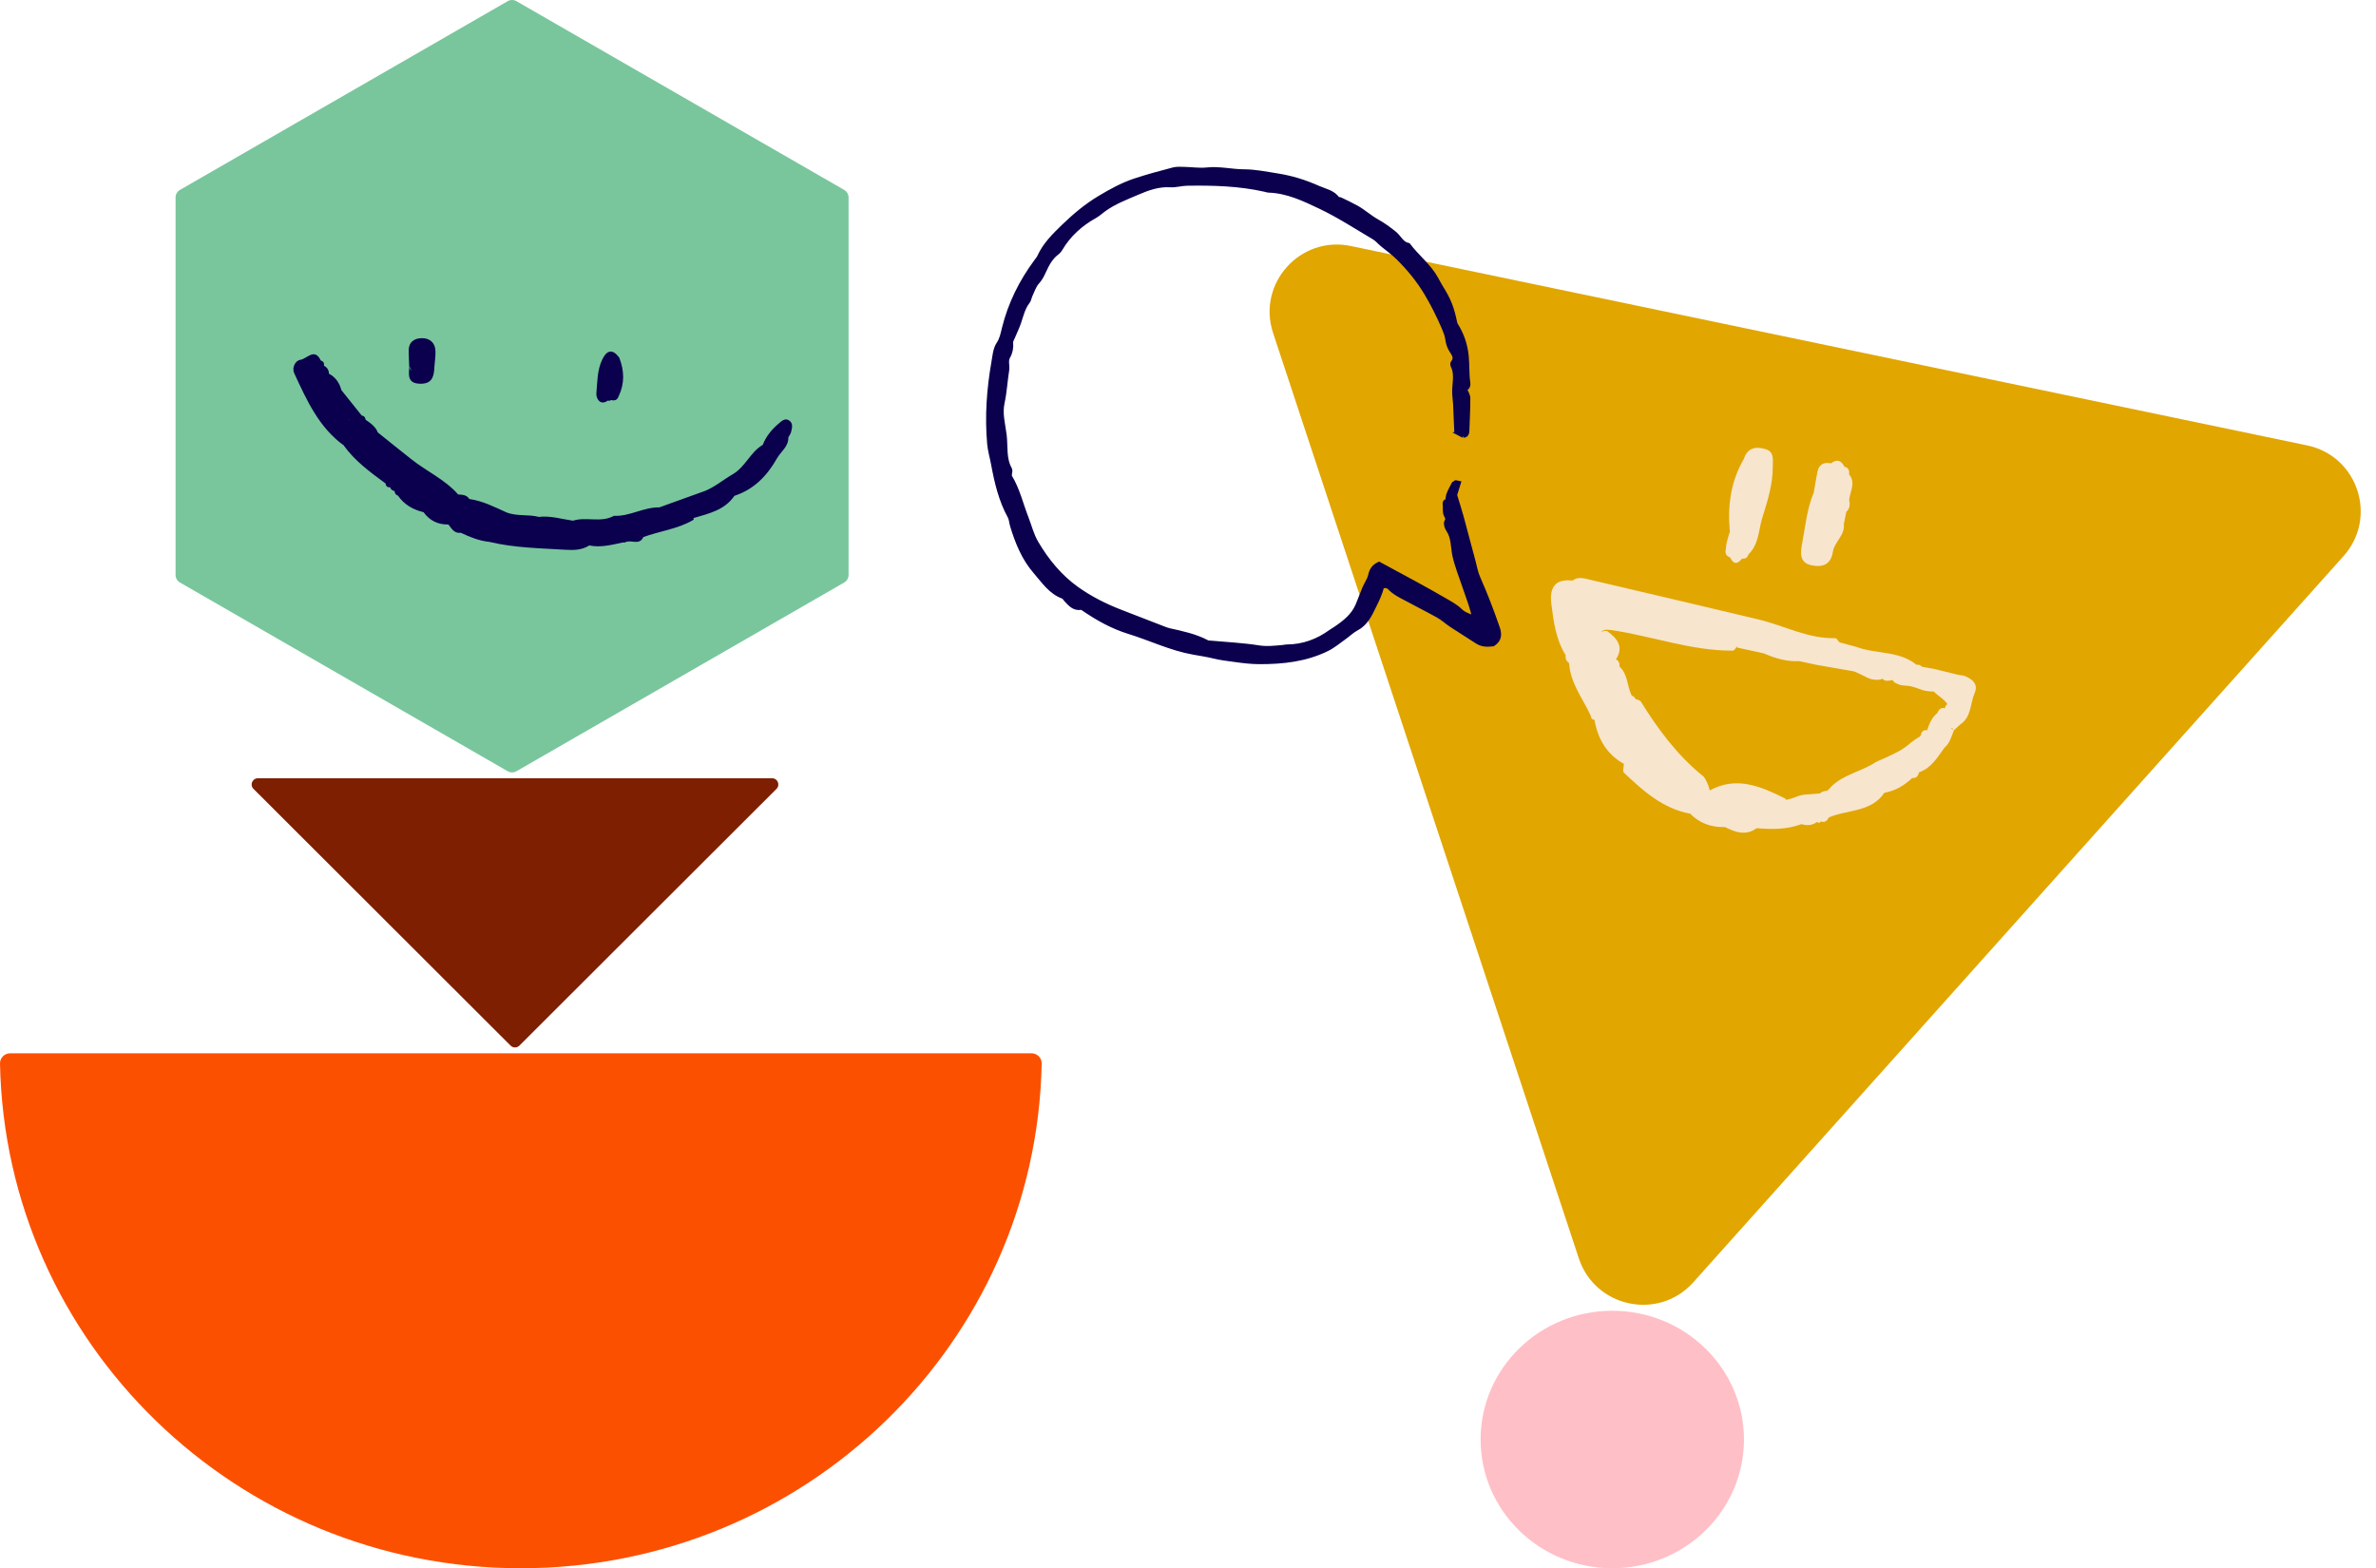 <svg width="406" height="268" viewBox="0 0 406 268" fill="none" xmlns="http://www.w3.org/2000/svg">
<path d="M88.751 178.689L132.687 134.811C133.356 134.143 132.882 133 131.936 133L44.064 133C43.118 133 42.644 134.143 43.313 134.811L87.249 178.689C87.664 179.104 88.336 179.104 88.751 178.689Z" fill="#7D1F00"/>
<path d="M89 268C137.573 268 177.059 229.541 178 181.745C178.019 180.785 177.229 180 176.258 180H1.742C0.771 180 -0.019 180.785 0 181.745C0.941 229.541 40.427 268 89 268Z" fill="#FC5001"/>
<path d="M86.753 0.2C87.215 -0.067 87.785 -0.067 88.247 0.2L144.253 32.455C144.715 32.721 145 33.213 145 33.745V98.255C145 98.787 144.715 99.279 144.253 99.546L88.247 131.8C87.785 132.067 87.215 132.067 86.753 131.8L30.747 99.546C30.285 99.279 30 98.787 30 98.255V33.745C30 33.213 30.285 32.721 30.747 32.455L86.753 0.2Z" fill="#79C69C"/>
<path d="M80.195 85.28C82.445 85.588 84.445 86.611 86.48 87.536C88.282 88.281 90.245 87.857 92.077 88.335C94.07 88.093 95.974 88.716 97.913 88.982C100.188 88.256 102.684 89.388 104.905 88.153C107.598 88.275 109.975 86.659 112.656 86.707L112.662 86.707C115.272 85.77 117.876 84.826 120.486 83.888C122.198 83.186 123.605 81.97 125.185 81.057C127.364 79.804 128.208 77.257 130.339 76.017C130.902 74.553 131.871 73.397 133.039 72.399C133.559 71.951 134.146 71.364 134.87 71.872C135.559 72.35 135.343 73.137 135.182 73.815C135.104 74.141 134.87 74.432 134.709 74.74C134.763 76.319 133.422 77.166 132.757 78.346C131.093 81.287 128.824 83.658 125.496 84.729C123.802 87.21 121.085 87.766 118.481 88.541L118.559 88.758L118.379 88.904C115.745 90.416 112.716 90.761 109.915 91.784L109.921 91.814C109.274 93.139 108.065 92.346 107.125 92.564L107.084 92.57C106.874 92.691 106.653 92.734 106.419 92.703C104.528 93.103 102.654 93.617 100.685 93.212C99.433 94.022 98.033 94.034 96.632 93.95C92.28 93.683 87.905 93.629 83.631 92.606C81.901 92.431 80.32 91.79 78.764 91.058L78.746 91.052C77.633 91.203 77.178 90.338 76.615 89.63C74.843 89.666 73.425 88.976 72.371 87.53C70.587 87.101 69.073 86.248 68.001 84.699C67.636 84.578 67.445 84.324 67.427 83.936C67.074 83.828 66.762 83.67 66.666 83.259C66.188 83.319 65.936 83.083 65.87 82.612C63.291 80.706 60.681 78.83 58.771 76.174L58.825 76.18C54.503 73.088 52.414 68.4 50.271 63.777C49.84 62.84 50.451 61.611 51.319 61.49C52.42 61.339 53.767 59.361 54.808 61.599C55.239 61.738 55.431 62.029 55.359 62.483L55.365 62.495C55.868 62.767 56.161 63.184 56.209 63.765L56.173 63.838C57.322 64.437 57.999 65.411 58.334 66.651L58.322 66.651C59.483 68.097 60.639 69.549 61.8 71.001C62.207 71.068 62.428 71.316 62.476 71.727L62.5 71.751C63.344 72.32 64.164 72.907 64.566 73.905C66.433 75.436 68.349 76.918 70.222 78.425C72.85 80.542 76.016 81.91 78.279 84.493C78.998 84.56 79.746 84.535 80.195 85.28ZM59.531 71.636C59.585 71.697 59.627 71.727 59.657 71.739C59.657 71.721 59.657 71.703 59.651 71.685C59.615 71.679 59.573 71.661 59.531 71.636Z" fill="#0B004E"/>
<path d="M69.833 59.921C69.82 58.478 70.767 57.795 72.101 57.789C73.459 57.783 74.344 58.585 74.406 59.927C74.45 60.83 74.3 61.744 74.232 62.653C74.238 62.807 74.225 62.95 74.207 63.075C74.107 64.465 73.74 65.64 71.746 65.575C69.527 65.504 69.876 63.995 69.926 62.653C70.026 62.944 70.138 63.182 70.269 63.384C70.213 63.093 70.126 62.819 69.926 62.653C69.895 61.744 69.839 60.836 69.833 59.921Z" fill="#0B004E"/>
<path d="M105.74 67.655L105.723 67.673C105.506 68.389 105.026 68.522 104.418 68.364L104.151 68.498L103.861 68.461C102.494 69.426 101.842 67.982 101.903 67.26C102.07 65.307 102.037 63.245 102.912 61.431C103.704 59.787 104.697 59.593 105.813 61.115L105.824 61.14C106.677 63.33 106.75 65.501 105.74 67.655Z" fill="#0B004E"/>
<path d="M312.572 59.088L394.221 76.114C402.891 77.922 406.358 88.409 400.453 95.036L344.894 157.091L289.334 219.147C283.437 225.736 272.6 223.477 269.791 215.071L243.663 135.983L217.535 56.894C214.763 48.496 222.14 40.232 230.81 42.039L312.572 59.088Z" fill="#E1A600"/>
<path d="M315.976 85.438C316.154 86.203 316.1 86.919 315.482 87.493C315.34 88.178 315.198 88.863 315.069 89.551C315.291 91.471 313.45 92.613 313.2 94.274C312.825 96.731 311.145 96.963 309.418 96.578C307.358 96.11 307.682 94.222 307.964 92.73C308.505 89.862 308.766 86.909 309.928 84.17C310.13 82.999 310.322 81.811 310.551 80.645C310.79 79.427 311.565 78.94 312.785 79.166L312.847 79.193C313.857 78.418 314.622 78.63 315.158 79.753C315.88 79.916 316.032 80.419 315.965 81.066C317.151 82.499 316.131 83.973 315.976 85.438Z" fill="#F8E5CD"/>
<path d="M295.588 90.864C295.477 91.206 295.379 91.549 295.268 91.89C295.185 92.224 295.09 92.555 295.01 92.875C294.963 93.229 294.93 93.587 294.88 93.954C294.744 94.613 295.005 95.045 295.635 95.257C296.148 96.361 296.799 96.536 297.614 95.532L297.723 95.46C298.277 95.521 298.61 95.28 298.762 94.745C300.493 93.095 300.486 90.787 301.065 88.71C301.984 85.772 302.945 82.829 302.925 79.737C302.917 78.67 303.251 77.189 301.646 76.735C299.966 76.252 298.587 76.532 297.978 78.428C295.718 82.302 295.174 86.49 295.588 90.864ZM297.397 83.702C297.356 83.707 297.324 83.727 297.283 83.732C297.304 83.696 297.312 83.657 297.343 83.636C297.353 83.652 297.376 83.67 297.397 83.702Z" fill="#F8E5CD"/>
<path d="M334.957 123.809C336.88 122.536 336.64 120.248 337.419 118.44C338.098 116.855 336.978 116.016 335.619 115.478C335.28 115.422 334.929 115.362 334.587 115.318C333.228 114.982 331.855 114.644 330.495 114.308C329.805 114.192 329.13 114.065 328.439 113.949C328.187 113.668 327.862 113.546 327.486 113.603L327.473 113.601C324.499 111.164 320.603 111.812 317.273 110.569C316.291 110.298 315.296 110.024 314.312 109.766C314.08 109.516 313.84 109.048 313.61 109.054C308.945 109.18 304.885 106.908 300.529 105.871C290.92 103.568 281.311 101.333 271.694 99.07C270.678 98.832 269.657 98.486 268.696 99.217C265.628 98.864 264.746 100.515 265.09 103.216C265.47 106.261 265.863 109.309 267.545 111.991C267.437 112.575 267.672 113.002 268.128 113.339C268.319 116.776 270.499 119.399 271.841 122.361C271.853 122.755 272.064 122.973 272.457 123.028C273.028 126.261 274.532 128.892 277.48 130.542C277.469 131.052 277.23 131.812 277.48 132.039C280.773 135.148 284.12 138.189 288.809 139.053C290.447 140.714 292.459 141.414 294.767 141.34C296.547 142.248 298.345 142.877 300.206 141.51L300.255 141.534C302.799 141.751 305.331 141.764 307.772 140.854L307.868 140.847C308.793 141.133 309.671 141.059 310.481 140.472L310.85 140.642L311.16 140.383C311.829 140.603 312.217 140.292 312.472 139.711C315.646 138.32 319.7 138.864 321.993 135.482C323.841 135.151 325.391 134.245 326.733 132.973L326.749 132.962C327.476 133.032 327.759 132.579 327.924 131.979C330.029 131.256 331.057 129.419 332.262 127.768C333.203 127.005 333.441 125.855 333.873 124.812C333.721 124.699 333.559 124.571 333.407 124.459C333.454 124.428 333.488 124.395 333.534 124.364C333.637 124.52 333.755 124.666 333.857 124.822C334.228 124.467 334.593 124.138 334.957 123.809ZM310.466 112.313L310.456 112.298C310.469 112.3 310.469 112.3 310.466 112.313ZM310.456 112.298C310.417 112.29 310.379 112.281 310.34 112.273C310.384 112.256 310.412 112.248 310.457 112.23C310.454 112.243 310.462 112.272 310.456 112.298ZM328.517 117.93C329.153 118.116 329.787 118.18 330.447 118.182C331.164 118.951 332.186 119.419 332.752 120.332C332.531 120.488 332.384 120.741 332.325 121.093L332.212 120.988C331.549 120.932 331.248 121.341 331.032 121.863C330.129 122.579 329.702 123.596 329.335 124.653L329.375 124.783C328.679 124.692 328.304 125.005 328.23 125.691C328.107 125.76 328.034 125.853 327.961 125.946C327.917 125.963 327.87 125.994 327.826 126.012C327.475 126.209 327.144 126.437 326.824 126.681C326.507 126.912 326.212 127.161 325.915 127.423C325.452 127.772 324.978 128.105 324.464 128.376C324.105 128.544 323.757 128.728 323.409 128.912C323.037 129.078 322.676 129.259 322.302 129.438C322.11 129.519 321.915 129.614 321.722 129.695C321.297 129.863 320.907 130.052 320.501 130.251C318.108 131.845 315.101 132.301 312.973 134.368C312.741 134.643 312.496 134.916 312.219 135.142C311.771 135.157 311.333 135.255 310.966 135.596C310.745 135.618 310.541 135.63 310.32 135.651C309.735 135.678 309.16 135.721 308.569 135.774C308.173 135.799 307.791 135.882 307.405 135.991C306.688 136.26 305.979 136.558 305.212 136.682C305.161 136.604 305.122 136.529 305.055 136.461C300.911 134.402 296.734 132.565 292.154 135.081C292.119 134.925 292.084 134.77 292.035 134.611C291.823 133.947 291.534 133.321 291.142 132.741C286.667 129.156 283.314 124.645 280.336 119.821C280.066 119.63 279.764 119.527 279.443 119.447C279.375 119.19 279.185 119.002 278.857 118.894L278.734 118.706C278.038 117.119 278.137 115.211 276.735 113.909C276.764 113.376 276.643 112.92 276.127 112.678C277.514 110.538 276.364 109.127 274.669 107.872C274.279 107.737 273.937 107.828 273.603 108.069C273.685 107.937 273.784 107.85 273.89 107.791C273.922 107.771 273.95 107.763 273.968 107.74C274.395 107.505 274.901 107.664 275.383 107.682C282.266 108.692 288.893 111.198 295.934 111.188C296.392 111.256 296.54 110.801 296.804 110.438C296.817 110.508 296.814 110.588 296.813 110.656C298.336 110.985 299.872 111.317 301.392 111.659C303.323 112.491 305.326 113.108 307.442 112.981C308.396 113.192 309.366 113.393 310.32 113.604C312.48 113.985 314.652 114.368 316.814 114.735C317.633 115.08 318.456 115.466 319.246 115.886C319.943 116.166 320.652 116.259 321.396 116.116C321.484 116.081 321.562 116.029 321.653 115.981C322.147 116.528 322.782 116.323 323.384 116.218C323.489 116.362 323.594 116.505 323.731 116.627C323.79 116.667 323.852 116.693 323.914 116.719C323.937 116.738 323.963 116.743 323.986 116.761C324.254 116.898 324.538 117.024 324.836 117.086C325.239 117.156 325.651 117.187 326.052 117.203C326.934 117.305 327.708 117.668 328.517 117.93Z" fill="#F8E5CD"/>
<mask id="path-11-outside-1_7622_55317" maskUnits="userSpaceOnUse" x="168" y="28" width="89" height="86" fill="black">
<rect fill="white" x="168" y="28" width="89" height="86"/>
<path d="M250.035 74.306C250.442 74.292 250.568 74.048 250.575 73.686C250.638 71.807 250.75 69.935 250.743 68.056C250.743 67.548 250.372 67.04 250.175 66.532C250.379 66.191 250.855 66.198 250.743 65.439C250.512 63.929 250.624 62.364 250.463 60.812C250.266 58.898 249.67 57.193 248.661 55.585C248.598 55.481 248.542 55.369 248.521 55.251C247.96 52.544 247.469 51.333 246.095 49.127C245.8 48.654 245.548 48.153 245.275 47.665C244.062 45.494 242.057 43.963 240.577 42.008C239.414 41.75 239 40.623 238.187 39.968C237.261 39.224 236.287 38.514 235.249 37.936C233.994 37.24 232.95 36.259 231.709 35.57C230.825 35.083 229.907 34.651 229.002 34.213C228.841 34.136 228.554 34.185 228.477 34.074C227.698 32.946 226.38 32.752 225.259 32.251C224.116 31.742 222.938 31.29 221.746 30.928C220.596 30.58 219.412 30.316 218.227 30.128C216.348 29.829 214.455 29.439 212.569 29.432C210.438 29.425 208.356 28.882 206.203 29.119C204.955 29.258 203.672 29.042 202.403 29.021C201.772 29.007 201.113 28.952 200.524 29.105C198.33 29.675 196.143 30.267 193.99 30.977C191.88 31.673 189.952 32.731 188.031 33.879C185.725 35.25 183.712 36.948 181.826 38.771C180.263 40.288 178.658 41.847 177.725 43.907C177.599 44.193 177.389 44.443 177.199 44.694C174.619 48.166 172.726 51.959 171.689 56.17C171.464 57.088 171.303 57.993 170.721 58.863C170.16 59.705 170.09 60.888 169.901 61.939C169.095 66.532 168.765 71.16 169.179 75.816C169.284 76.992 169.635 78.154 169.852 79.323C170.42 82.4 171.135 85.427 172.656 88.21C172.916 88.684 172.93 89.289 173.091 89.818C173.953 92.651 175.082 95.427 177.031 97.647C178.398 99.206 179.597 101.099 181.749 101.858C181.946 101.927 182.065 102.213 182.233 102.387C182.92 103.09 183.53 103.925 184.722 103.723C184.869 103.695 185.065 103.827 185.213 103.925C187.61 105.574 190.162 106.994 192.939 107.85C196.626 108.984 200.118 110.703 203.946 111.378C205.116 111.587 206.294 111.761 207.451 112.046C208.622 112.339 209.807 112.464 210.999 112.631C212.38 112.826 213.761 112.993 215.149 113C219.152 113.014 223.099 112.596 226.745 110.787C227.804 110.258 228.736 109.457 229.711 108.768C230.377 108.295 230.965 107.704 231.681 107.328C233.293 106.493 233.952 105.031 234.695 103.507C235.235 102.401 235.768 101.308 236.034 100.146C236.672 99.916 237.135 99.916 237.633 100.438C238.145 100.967 238.811 101.378 239.463 101.732C241.552 102.867 243.683 103.925 245.765 105.08C246.579 105.532 247.28 106.186 248.065 106.708C249.537 107.676 251.038 108.608 252.517 109.569C253.316 110.084 254.192 110.063 255.076 109.958C256.078 109.29 256.177 108.462 255.791 107.349C254.788 104.454 253.702 101.593 252.454 98.789C252.054 97.898 251.886 96.896 251.633 95.942C250.96 93.451 250.315 90.953 249.635 88.468C249.306 87.271 248.92 86.081 248.472 84.585C248.605 84.167 248.843 83.409 249.082 82.643C248.836 82.594 248.633 82.532 248.619 82.559C248.261 83.242 247.862 83.917 247.609 84.633C247.462 85.072 247.651 85.615 247.048 85.872C246.971 85.907 247.027 86.283 247.041 86.499C247.069 86.986 246.978 87.542 247.189 87.946C247.42 88.405 247.595 88.67 247.287 89.206C247.125 89.484 247.329 90.11 247.567 90.451C248.5 91.815 248.359 93.409 248.675 94.905C248.857 95.761 249.131 96.603 249.411 97.439C250.056 99.338 250.75 101.224 251.388 103.124C251.662 103.939 251.865 104.781 252.18 105.908C251.129 105.33 250.203 105.212 249.439 104.454C248.696 103.716 247.707 103.194 246.782 102.658C245.043 101.642 243.277 100.668 241.51 99.7C239.582 98.643 237.633 97.606 235.642 96.527C234.92 96.875 234.471 97.425 234.282 98.329C234.12 99.102 233.602 99.791 233.286 100.536C232.872 101.517 232.522 102.526 232.101 103.507C231.323 105.317 229.837 106.479 228.259 107.55C228 107.724 227.726 107.871 227.474 108.052C225.217 109.687 222.714 110.62 219.895 110.634C219.643 110.634 219.398 110.71 219.145 110.731C217.792 110.842 216.481 111.009 215.079 110.787C212.345 110.348 209.554 110.23 206.792 109.972C206.603 109.958 206.392 109.965 206.238 109.882C204.198 108.803 201.962 108.337 199.739 107.843C199.368 107.759 199.01 107.613 198.66 107.474C196.255 106.541 193.85 105.602 191.438 104.676C188.781 103.653 186.229 102.359 183.93 100.723C181.027 98.65 178.777 95.907 176.961 92.818C176.155 91.447 175.811 89.936 175.243 88.496C174.332 86.171 173.785 83.701 172.46 81.529C172.376 81.39 172.411 81.168 172.418 80.987C172.425 80.736 172.558 80.43 172.46 80.256C171.394 78.412 171.759 76.31 171.514 74.355C171.289 72.538 170.749 70.708 171.163 68.801C171.563 66.978 171.647 65.092 171.948 63.24C172.074 62.461 171.703 61.681 172.151 60.888C172.544 60.206 172.705 59.406 172.621 58.564C172.586 58.23 172.832 57.861 172.972 57.513C173.301 56.706 173.701 55.919 173.981 55.098C174.402 53.852 174.682 52.558 175.524 51.479C175.748 51.194 175.776 50.776 175.937 50.435C176.316 49.649 176.582 48.744 177.157 48.125C177.655 47.589 177.949 46.997 178.223 46.392C178.805 45.118 179.429 43.9 180.607 43.044C180.803 42.898 180.964 42.682 181.09 42.467C182.535 40.017 184.568 38.194 187.05 36.809C187.596 36.503 188.066 36.057 188.578 35.688C190.331 34.422 192.357 33.656 194.313 32.814C196.073 32.056 197.93 31.381 199.964 31.506C200.896 31.569 201.849 31.255 202.796 31.241C207.29 31.165 211.777 31.29 216.194 32.285C216.383 32.327 216.565 32.41 216.748 32.417C220.001 32.515 222.84 33.879 225.693 35.236C228.876 36.753 231.814 38.681 234.835 40.462C235.368 40.776 235.782 41.284 236.266 41.687C237.177 42.453 238.173 43.142 239.014 43.977C240.823 45.779 242.449 47.742 243.774 49.941C244.938 51.876 245.941 53.887 246.831 55.961C247.104 56.601 247.357 57.214 247.455 57.91C247.539 58.522 247.714 59.169 248.037 59.691C248.514 60.464 249.103 61.139 248.359 62.057C248.296 62.134 248.303 62.322 248.352 62.426C249.166 64.02 248.556 65.69 248.647 67.319C248.675 67.882 248.766 68.446 248.794 69.01C248.871 70.562 248.934 72.114 248.997 73.652C249.383 73.895 249.748 74.118 250.112 74.347L250.035 74.306Z"/>
</mask>
<path d="M250.035 74.306C250.442 74.292 250.568 74.048 250.575 73.686C250.638 71.807 250.75 69.935 250.743 68.056C250.743 67.548 250.372 67.04 250.175 66.532C250.379 66.191 250.855 66.198 250.743 65.439C250.512 63.929 250.624 62.364 250.463 60.812C250.266 58.898 249.67 57.193 248.661 55.585C248.598 55.481 248.542 55.369 248.521 55.251C247.96 52.544 247.469 51.333 246.095 49.127C245.8 48.654 245.548 48.153 245.275 47.665C244.062 45.494 242.057 43.963 240.577 42.008C239.414 41.75 239 40.623 238.187 39.968C237.261 39.224 236.287 38.514 235.249 37.936C233.994 37.24 232.95 36.259 231.709 35.57C230.825 35.083 229.907 34.651 229.002 34.213C228.841 34.136 228.554 34.185 228.477 34.074C227.698 32.946 226.38 32.752 225.259 32.251C224.116 31.742 222.938 31.29 221.746 30.928C220.596 30.58 219.412 30.316 218.227 30.128C216.348 29.829 214.455 29.439 212.569 29.432C210.438 29.425 208.356 28.882 206.203 29.119C204.955 29.258 203.672 29.042 202.403 29.021C201.772 29.007 201.113 28.952 200.524 29.105C198.33 29.675 196.143 30.267 193.99 30.977C191.88 31.673 189.952 32.731 188.031 33.879C185.725 35.25 183.712 36.948 181.826 38.771C180.263 40.288 178.658 41.847 177.725 43.907C177.599 44.193 177.389 44.443 177.199 44.694C174.619 48.166 172.726 51.959 171.689 56.17C171.464 57.088 171.303 57.993 170.721 58.863C170.16 59.705 170.09 60.888 169.901 61.939C169.095 66.532 168.765 71.16 169.179 75.816C169.284 76.992 169.635 78.154 169.852 79.323C170.42 82.4 171.135 85.427 172.656 88.21C172.916 88.684 172.93 89.289 173.091 89.818C173.953 92.651 175.082 95.427 177.031 97.647C178.398 99.206 179.597 101.099 181.749 101.858C181.946 101.927 182.065 102.213 182.233 102.387C182.92 103.09 183.53 103.925 184.722 103.723C184.869 103.695 185.065 103.827 185.213 103.925C187.61 105.574 190.162 106.994 192.939 107.85C196.626 108.984 200.118 110.703 203.946 111.378C205.116 111.587 206.294 111.761 207.451 112.046C208.622 112.339 209.807 112.464 210.999 112.631C212.38 112.826 213.761 112.993 215.149 113C219.152 113.014 223.099 112.596 226.745 110.787C227.804 110.258 228.736 109.457 229.711 108.768C230.377 108.295 230.965 107.704 231.681 107.328C233.293 106.493 233.952 105.031 234.695 103.507C235.235 102.401 235.768 101.308 236.034 100.146C236.672 99.916 237.135 99.916 237.633 100.438C238.145 100.967 238.811 101.378 239.463 101.732C241.552 102.867 243.683 103.925 245.765 105.08C246.579 105.532 247.28 106.186 248.065 106.708C249.537 107.676 251.038 108.608 252.517 109.569C253.316 110.084 254.192 110.063 255.076 109.958C256.078 109.29 256.177 108.462 255.791 107.349C254.788 104.454 253.702 101.593 252.454 98.789C252.054 97.898 251.886 96.896 251.633 95.942C250.96 93.451 250.315 90.953 249.635 88.468C249.306 87.271 248.92 86.081 248.472 84.585C248.605 84.167 248.843 83.409 249.082 82.643C248.836 82.594 248.633 82.532 248.619 82.559C248.261 83.242 247.862 83.917 247.609 84.633C247.462 85.072 247.651 85.615 247.048 85.872C246.971 85.907 247.027 86.283 247.041 86.499C247.069 86.986 246.978 87.542 247.189 87.946C247.42 88.405 247.595 88.67 247.287 89.206C247.125 89.484 247.329 90.11 247.567 90.451C248.5 91.815 248.359 93.409 248.675 94.905C248.857 95.761 249.131 96.603 249.411 97.439C250.056 99.338 250.75 101.224 251.388 103.124C251.662 103.939 251.865 104.781 252.18 105.908C251.129 105.33 250.203 105.212 249.439 104.454C248.696 103.716 247.707 103.194 246.782 102.658C245.043 101.642 243.277 100.668 241.51 99.7C239.582 98.643 237.633 97.606 235.642 96.527C234.92 96.875 234.471 97.425 234.282 98.329C234.12 99.102 233.602 99.791 233.286 100.536C232.872 101.517 232.522 102.526 232.101 103.507C231.323 105.317 229.837 106.479 228.259 107.55C228 107.724 227.726 107.871 227.474 108.052C225.217 109.687 222.714 110.62 219.895 110.634C219.643 110.634 219.398 110.71 219.145 110.731C217.792 110.842 216.481 111.009 215.079 110.787C212.345 110.348 209.554 110.23 206.792 109.972C206.603 109.958 206.392 109.965 206.238 109.882C204.198 108.803 201.962 108.337 199.739 107.843C199.368 107.759 199.01 107.613 198.66 107.474C196.255 106.541 193.85 105.602 191.438 104.676C188.781 103.653 186.229 102.359 183.93 100.723C181.027 98.65 178.777 95.907 176.961 92.818C176.155 91.447 175.811 89.936 175.243 88.496C174.332 86.171 173.785 83.701 172.46 81.529C172.376 81.39 172.411 81.168 172.418 80.987C172.425 80.736 172.558 80.43 172.46 80.256C171.394 78.412 171.759 76.31 171.514 74.355C171.289 72.538 170.749 70.708 171.163 68.801C171.563 66.978 171.647 65.092 171.948 63.24C172.074 62.461 171.703 61.681 172.151 60.888C172.544 60.206 172.705 59.406 172.621 58.564C172.586 58.23 172.832 57.861 172.972 57.513C173.301 56.706 173.701 55.919 173.981 55.098C174.402 53.852 174.682 52.558 175.524 51.479C175.748 51.194 175.776 50.776 175.937 50.435C176.316 49.649 176.582 48.744 177.157 48.125C177.655 47.589 177.949 46.997 178.223 46.392C178.805 45.118 179.429 43.9 180.607 43.044C180.803 42.898 180.964 42.682 181.09 42.467C182.535 40.017 184.568 38.194 187.05 36.809C187.596 36.503 188.066 36.057 188.578 35.688C190.331 34.422 192.357 33.656 194.313 32.814C196.073 32.056 197.93 31.381 199.964 31.506C200.896 31.569 201.849 31.255 202.796 31.241C207.29 31.165 211.777 31.29 216.194 32.285C216.383 32.327 216.565 32.41 216.748 32.417C220.001 32.515 222.84 33.879 225.693 35.236C228.876 36.753 231.814 38.681 234.835 40.462C235.368 40.776 235.782 41.284 236.266 41.687C237.177 42.453 238.173 43.142 239.014 43.977C240.823 45.779 242.449 47.742 243.774 49.941C244.938 51.876 245.941 53.887 246.831 55.961C247.104 56.601 247.357 57.214 247.455 57.91C247.539 58.522 247.714 59.169 248.037 59.691C248.514 60.464 249.103 61.139 248.359 62.057C248.296 62.134 248.303 62.322 248.352 62.426C249.166 64.02 248.556 65.69 248.647 67.319C248.675 67.882 248.766 68.446 248.794 69.01C248.871 70.562 248.934 72.114 248.997 73.652C249.383 73.895 249.748 74.118 250.112 74.347L250.035 74.306Z" fill="#0B004E"/>
<path d="M250.035 74.306C250.442 74.292 250.568 74.048 250.575 73.686C250.638 71.807 250.75 69.935 250.743 68.056C250.743 67.548 250.372 67.04 250.175 66.532C250.379 66.191 250.855 66.198 250.743 65.439C250.512 63.929 250.624 62.364 250.463 60.812C250.266 58.898 249.67 57.193 248.661 55.585C248.598 55.481 248.542 55.369 248.521 55.251C247.96 52.544 247.469 51.333 246.095 49.127C245.8 48.654 245.548 48.153 245.275 47.665C244.062 45.494 242.057 43.963 240.577 42.008C239.414 41.75 239 40.623 238.187 39.968C237.261 39.224 236.287 38.514 235.249 37.936C233.994 37.24 232.95 36.259 231.709 35.57C230.825 35.083 229.907 34.651 229.002 34.213C228.841 34.136 228.554 34.185 228.477 34.074C227.698 32.946 226.38 32.752 225.259 32.251C224.116 31.742 222.938 31.29 221.746 30.928C220.596 30.58 219.412 30.316 218.227 30.128C216.348 29.829 214.455 29.439 212.569 29.432C210.438 29.425 208.356 28.882 206.203 29.119C204.955 29.258 203.672 29.042 202.403 29.021C201.772 29.007 201.113 28.952 200.524 29.105C198.33 29.675 196.143 30.267 193.99 30.977C191.88 31.673 189.952 32.731 188.031 33.879C185.725 35.25 183.712 36.948 181.826 38.771C180.263 40.288 178.658 41.847 177.725 43.907C177.599 44.193 177.389 44.443 177.199 44.694C174.619 48.166 172.726 51.959 171.689 56.17C171.464 57.088 171.303 57.993 170.721 58.863C170.16 59.705 170.09 60.888 169.901 61.939C169.095 66.532 168.765 71.16 169.179 75.816C169.284 76.992 169.635 78.154 169.852 79.323C170.42 82.4 171.135 85.427 172.656 88.21C172.916 88.684 172.93 89.289 173.091 89.818C173.953 92.651 175.082 95.427 177.031 97.647C178.398 99.206 179.597 101.099 181.749 101.858C181.946 101.927 182.065 102.213 182.233 102.387C182.92 103.09 183.53 103.925 184.722 103.723C184.869 103.695 185.065 103.827 185.213 103.925C187.61 105.574 190.162 106.994 192.939 107.85C196.626 108.984 200.118 110.703 203.946 111.378C205.116 111.587 206.294 111.761 207.451 112.046C208.622 112.339 209.807 112.464 210.999 112.631C212.38 112.826 213.761 112.993 215.149 113C219.152 113.014 223.099 112.596 226.745 110.787C227.804 110.258 228.736 109.457 229.711 108.768C230.377 108.295 230.965 107.704 231.681 107.328C233.293 106.493 233.952 105.031 234.695 103.507C235.235 102.401 235.768 101.308 236.034 100.146C236.672 99.916 237.135 99.916 237.633 100.438C238.145 100.967 238.811 101.378 239.463 101.732C241.552 102.867 243.683 103.925 245.765 105.08C246.579 105.532 247.28 106.186 248.065 106.708C249.537 107.676 251.038 108.608 252.517 109.569C253.316 110.084 254.192 110.063 255.076 109.958C256.078 109.29 256.177 108.462 255.791 107.349C254.788 104.454 253.702 101.593 252.454 98.789C252.054 97.898 251.886 96.896 251.633 95.942C250.96 93.451 250.315 90.953 249.635 88.468C249.306 87.271 248.92 86.081 248.472 84.585C248.605 84.167 248.843 83.409 249.082 82.643C248.836 82.594 248.633 82.532 248.619 82.559C248.261 83.242 247.862 83.917 247.609 84.633C247.462 85.072 247.651 85.615 247.048 85.872C246.971 85.907 247.027 86.283 247.041 86.499C247.069 86.986 246.978 87.542 247.189 87.946C247.42 88.405 247.595 88.67 247.287 89.206C247.125 89.484 247.329 90.11 247.567 90.451C248.5 91.815 248.359 93.409 248.675 94.905C248.857 95.761 249.131 96.603 249.411 97.439C250.056 99.338 250.75 101.224 251.388 103.124C251.662 103.939 251.865 104.781 252.18 105.908C251.129 105.33 250.203 105.212 249.439 104.454C248.696 103.716 247.707 103.194 246.782 102.658C245.043 101.642 243.277 100.668 241.51 99.7C239.582 98.643 237.633 97.606 235.642 96.527C234.92 96.875 234.471 97.425 234.282 98.329C234.12 99.102 233.602 99.791 233.286 100.536C232.872 101.517 232.522 102.526 232.101 103.507C231.323 105.317 229.837 106.479 228.259 107.55C228 107.724 227.726 107.871 227.474 108.052C225.217 109.687 222.714 110.62 219.895 110.634C219.643 110.634 219.398 110.71 219.145 110.731C217.792 110.842 216.481 111.009 215.079 110.787C212.345 110.348 209.554 110.23 206.792 109.972C206.603 109.958 206.392 109.965 206.238 109.882C204.198 108.803 201.962 108.337 199.739 107.843C199.368 107.759 199.01 107.613 198.66 107.474C196.255 106.541 193.85 105.602 191.438 104.676C188.781 103.653 186.229 102.359 183.93 100.723C181.027 98.65 178.777 95.907 176.961 92.818C176.155 91.447 175.811 89.936 175.243 88.496C174.332 86.171 173.785 83.701 172.46 81.529C172.376 81.39 172.411 81.168 172.418 80.987C172.425 80.736 172.558 80.43 172.46 80.256C171.394 78.412 171.759 76.31 171.514 74.355C171.289 72.538 170.749 70.708 171.163 68.801C171.563 66.978 171.647 65.092 171.948 63.24C172.074 62.461 171.703 61.681 172.151 60.888C172.544 60.206 172.705 59.406 172.621 58.564C172.586 58.23 172.832 57.861 172.972 57.513C173.301 56.706 173.701 55.919 173.981 55.098C174.402 53.852 174.682 52.558 175.524 51.479C175.748 51.194 175.776 50.776 175.937 50.435C176.316 49.649 176.582 48.744 177.157 48.125C177.655 47.589 177.949 46.997 178.223 46.392C178.805 45.118 179.429 43.9 180.607 43.044C180.803 42.898 180.964 42.682 181.09 42.467C182.535 40.017 184.568 38.194 187.05 36.809C187.596 36.503 188.066 36.057 188.578 35.688C190.331 34.422 192.357 33.656 194.313 32.814C196.073 32.056 197.93 31.381 199.964 31.506C200.896 31.569 201.849 31.255 202.796 31.241C207.29 31.165 211.777 31.29 216.194 32.285C216.383 32.327 216.565 32.41 216.748 32.417C220.001 32.515 222.84 33.879 225.693 35.236C228.876 36.753 231.814 38.681 234.835 40.462C235.368 40.776 235.782 41.284 236.266 41.687C237.177 42.453 238.173 43.142 239.014 43.977C240.823 45.779 242.449 47.742 243.774 49.941C244.938 51.876 245.941 53.887 246.831 55.961C247.104 56.601 247.357 57.214 247.455 57.91C247.539 58.522 247.714 59.169 248.037 59.691C248.514 60.464 249.103 61.139 248.359 62.057C248.296 62.134 248.303 62.322 248.352 62.426C249.166 64.02 248.556 65.69 248.647 67.319C248.675 67.882 248.766 68.446 248.794 69.01C248.871 70.562 248.934 72.114 248.997 73.652C249.383 73.895 249.748 74.118 250.112 74.347L250.035 74.306Z" stroke="#0B004E" mask="url(#path-11-outside-1_7622_55317)"/>
<ellipse cx="275.5" cy="246" rx="22.5" ry="22" fill="#FFBFC6"/>
</svg>
